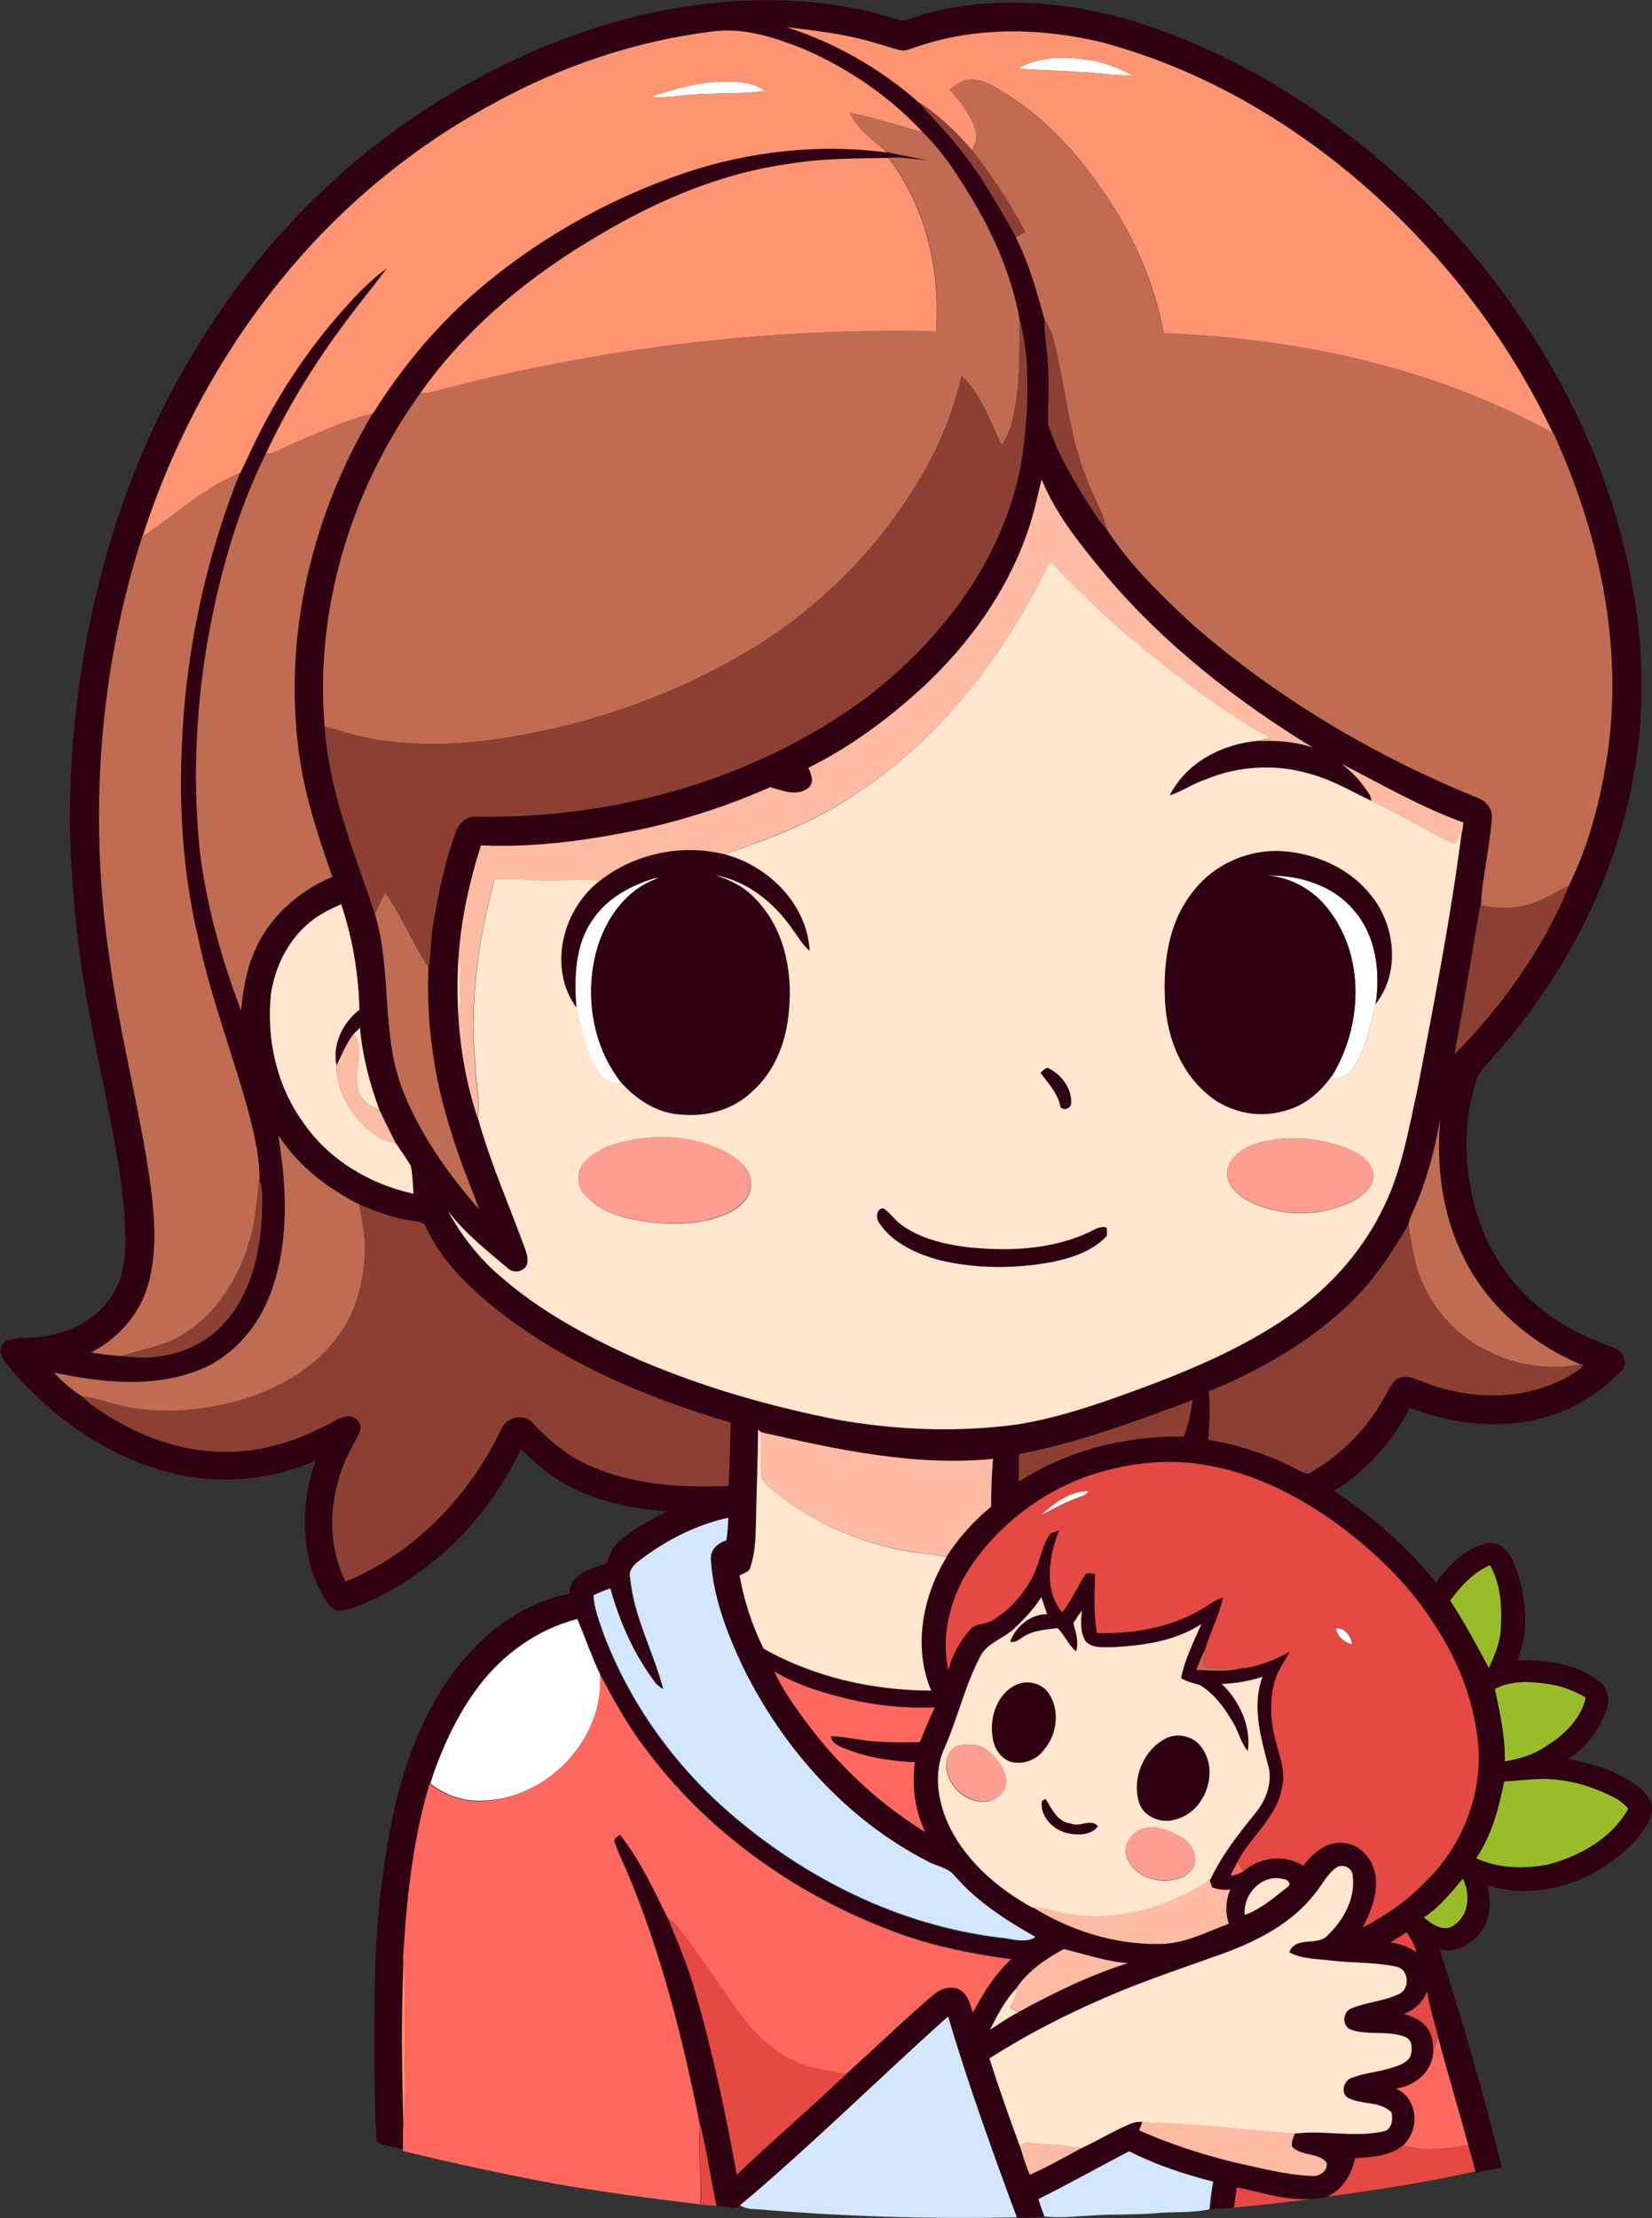 <?xml version="1.0" encoding="iso-8859-1"?>
<!-- Generator: Adobe Illustrator 19.2.0, SVG Export Plug-In . SVG Version: 6.00 Build 0)  -->
<svg version="1.1" id="Layer_1" xmlns="http://www.w3.org/2000/svg" xmlns:xlink="http://www.w3.org/1999/xlink" x="0px" y="0px"
	 viewBox="0 0 598.4 803.1" enable-background="new 0 0 598.4 803.1" xml:space="preserve">
<rect x="0" y="0" width="598.4" height="803.1" fill="#333333" stroke="none"/>
<path fill="#FEFEFE" d="M368.9,24.8c6.9-4.2,15.6-4.4,23.4-3.4c6.3,0.7,12.5,2.8,18,5.9c-7.1,0.2-14.1-1.2-21.2-1.3
	C382.4,25.3,375.6,25.6,368.9,24.8z"/>
<path fill="#FEFEFE" d="M235.5,35.1c11.3-3.9,23.4-7,35.5-4.9c2.3,0.5,4.4,1.5,6.3,2.7c-10.3,1.5-20.8,0.5-31.1,1.8
	C242.6,35.2,239.1,35.3,235.5,35.1z"/>
<path fill="#FEFEFE" d="M458.7,317c11.8-0.3,24.4,3.4,32,12.9c7.8,9.2,9.3,22.1,7.6,33.6c-2.1,8.4-3.6,17.4-9.1,24.4
	c-1.6,2.2-4.6,2.6-7.1,3.1l0.5-1.7c10.7-17.7,11.9-42.4-0.9-59.4C476.4,322.6,468,317.6,458.7,317z"/>
<path fill="#FEFEFE" d="M237.1,318c0.4,0,1.1,0,1.5,0c-12.8,4.1-20.8,16.9-23.3,29.6c-3.2,15.5,0.1,32.6,10.2,45
	c-2.6-0.4-5.6-0.5-7.4-2.9c-5.8-6.9-7.4-16.1-9.3-24.7c-0.8-11-0.6-23.1,6.2-32.4C220.1,325.1,228.5,320.6,237.1,318z"/>
<path fill="#FEFEFE" d="M377,548.6c4.7-4.4,10.6-8.8,17.3-8.8c-0.9,2-3.4,2.1-5.1,3C384.8,544.3,381,546.8,377,548.6z"/>
<path fill="#FEFEFE" d="M173.2,610.7c8.9-11.8,21.5-20.8,35.9-24.5c2.8,6.7,5.2,13.6,8.3,20.2c1.4,23.1-18.6,44.3-41.5,45.5
	c-7.2,0.6-14.3-1.7-20-6.1c0.2-0.8,0.7-2.5,0.9-3.4C160.7,631.2,165.9,620.3,173.2,610.7z"/>
<path fill="#FEFEFE" d="M483.9,589.5c3.4-0.2,5.5,2.9,5.9,5.9C486.9,594.7,484.3,592.6,483.9,589.5z"/>
<g>
	<g>
		<path fill="#2F0112" d="M234.8,4.9c29.8-6.5,61.4-7.1,90.6,2.2c2.6,0.9,5.1-0.8,7.6-1.4c24.3-7.4,50.6-5.6,74.9,1.2
			c34.1,10,65.3,28.4,92.3,51.4c31.7,27.2,57.5,61.4,74.5,99.6c16.8,38.6,24.7,82,16.9,123.8c-7.1,39.1-26.9,75.3-53.8,104.4
			c-2.3,2.5-3.4,5.8-4.2,9.1c-3.8,14.5-2.9,30.1,1.4,44.4c5.3,17.7,18,33,34.4,41.7c4.8,2.8,10.1,4.6,15.2,6.7
			c3.2,1,5.4,5.4,2.9,8.1c-10,10.6-23.7,17.7-38.2,19.1c-13.1,1.5-26.4-0.8-38.6-5.5c-3.8,7.4-8.7,14.1-14.6,19.9
			c-4,3.8-8,7.6-13,10.1c13.9,9.2,26.7,20.3,37.1,33.4c4.3-6.3,10.3-12.2,17.8-14.2c5.1-1.5,9,3.1,10.5,7.4
			c4.3,11,5.8,23.8,1.1,34.9c10-0.5,20.7,1.1,29,7c3.7,2.4,4.9,7.2,3.2,11.2c-2.7,7.1-7.5,13.7-14.1,17.6c8.8,1.2,17.6,4.1,24.9,9.3
			c3,2.1,6.1,5.3,5.8,9.3c-0.5,4.1-3.2,7.5-5.8,10.6c-13.2,14.4-34.7,22.5-53.8,16.4c1.3,5.3,1.4,11.3-1.8,16
			c-3.2,5.1-9.4,8.7-15.5,7.2c8.3,26.1,15.9,52.4,22.5,78.9c-3.1,0.7-6.2,1.2-9.3,2l-0.1-0.4c-0.9-3.2-1.8-6.3-2.6-9.5
			c-3.5-13.1-7.5-26-10.9-39.1c-1.4-5.5-3.1-11-4-16.6c-1.3,3.9-4.4,6.7-8.3,8.1c3.1,1.1,6.5,2.4,8.5,5.3c2,2.7,2,6.1,2,9.3
			c-0.7,6.8-6.9,11.6-13.3,12.5c7.9,3.5,8.6,14.9,2.6,20.5c-4.9,4-11.5,4.3-17.5,4.7c-1.2,5.8-4.4,11.3-9.9,13.9
			c-1.3,0.2-2.7,0.4-4,0.5c-9.8,1.5-19.4-2-28.9-3.9c-0.3,2.4-0.7,4.8-1,7.2c-3,0.4-5.9,0.5-8.9,0.7c0.3-3.3,0.7-6.7,1.3-10
			c-10.4-2.6-20.8-6.1-30.4-11c-11,5.7-21.7,11.9-32.9,17.3c0.7,2.1,1.5,4.1,2.1,6.3c-3.3,0.4-6.6,0.5-10,0.4
			c-8.9-24-17.6-48.2-24.9-72.7c-25.3,22.6-49.4,46.6-75.4,68.4c-2.5,1.8-5.8-0.1-8.6,0.1c-2.1-9.8-3.4-19.7-5.9-29.4
			c-6.2-31-13.9-61.9-26.2-91.1c-1.4-3.6-3.3-7-4.5-10.7c-1-1.6,0.7-2.5,1.7-3.3c7.2,9.1,12.2,19.7,17.2,30
			c3.6,8.8,7.4,17.5,10,26.7c6.4,21.8,11,44,15.1,66.3c13-12.4,26.6-24.1,39.7-36.5c10.5-9.4,20.5-19.3,31.3-28.4
			c2.6-2.3,6.4-3.7,9.7-2.2c3.1,1.6,3.9,5.3,4.9,8.4c3.6-7,7.9-13.8,13.8-19.3c-15.6-2-31.1-5.3-45.6-11.2
			c-34.1-13.3-65-35.6-86.9-65.1c-6.4-8.3-11.4-17.4-16.3-26.7c-3.1-6.6-5.5-13.5-8.3-20.2c-14.4,3.7-27,12.7-35.9,24.5
			c-7.2,9.5-12.4,20.5-16.4,31.7c-7,21.5-9.3,44.2-10.6,66.6c-0.9,20.6-0.6,41.2-0.1,61.8c0,2.6,0,5.2,0,7.8
			c-3.2-1.2-7.2-1.2-9.9-3.2c-1-18-0.9-36-0.7-54c0.3-22.8,2.4-45.8,7.6-68c4.1-17.5,10.9-34.6,21.9-49
			c10.2-13.2,24.5-24.1,41.2-27.2c-0.3-7.3,8.1-9.1,13.5-11.1c0.8-2.4,1.5-4.9,3.3-6.7c5.1-5.3,11.9-8.5,18.3-12
			c-15.5-1.1-31.4-5-43.9-14.6c-3.2-2.4-6-5.3-8.9-7.9c-11.4,23.9-30.8,44.3-55.1,55.1c-3.7,1.5-7.4,3.6-11.5,3.3
			c-2.9-1-4.3-3.8-5.7-6.3c-7.6-14.8-7.7-32.6-2-48c-16.9,7.4-36.3,9-54.1,4c-21.7-5.8-40.8-19.3-55.5-36.1
			c-1.9-2.2-4.3-4.5-4.7-7.6c0.3-1.7,1.2-3.6,3.1-4c4.3-1,8.7-0.6,13.1-1.3c9.9-1.5,19.7-6.8,24.8-15.6c3.8-6.3,4.5-13.8,4.3-21
			c-0.4-18.2-4.3-36.1-7.8-53.8c-5.1-24.5-9.9-49.1-11.3-74.1c-2.4-29.8-0.1-59.9,5.3-89.2c6.5-33.5,17.7-66.2,34.7-95.9
			c18.4-32.5,43-61.6,72.9-84.1C167.3,28.9,200,12.8,234.8,4.9z M284.8,9.8c17.6,5.6,34.1,15,48,27.2c5.4,6.2,11.2,12,16.1,18.6
			c7.3,9.4,13.2,19.8,19,30.2c4.9,9.5,7.7,19.8,10.5,30c-0.3,5,0.9,9.8,1.1,14.8c0.8,7.7,0.2,15.3,0.1,23c3.6,11,9.5,21,15.8,30.7
			c1.7,2.6,3.4,5.3,5.6,7.5c8.2,12.7,19.2,23.4,30.2,33.6c31,27.2,67,48.5,105.1,63.9c2.6,1.4,4.5,4.3,4.1,7.3
			c-0.8,9.4-2.8,18.7-3.8,28c-3.3,19-6.3,38-9.9,57c17.4-17.5,32-38.1,41.4-61c7.5-15.2,11.6-31.8,14.1-48.5
			c5.5-39.3-3.3-79.5-19.7-115.3l-0.3-0.1C545.5,120.8,520.4,89,490,63.6c-26.6-22.3-57.7-39.6-91.4-48.5c-22-5.1-45.7-5.5-67.2,2
			c-1.7,0.5-3.5,1.5-5.3,1c-4.7-1.1-9.3-2.9-14.1-4C303.1,11.9,293.9,11,284.8,9.8z M258.1,11.4c-27.8,3.3-54.8,12.5-79.3,26
			c-29.8,16-56.3,38-77.5,64.4c-22.2,27.4-39,59-49.8,92.6c-15.6,48.9-19.4,101.5-11.9,152.2c3.3,24.9,9.6,49.4,13.7,74.2
			c2.2,14.6,4.4,29.8,0.4,44.3c-3,10.8-10.9,19.6-20.7,24.7c3.8,0.4,7.6,1.3,11.4,1.2c12.5,2.1,26.5-1.2,35.5-10.5
			c10.9-10.9,14.6-26.9,15-41.8c-0.2-3.8,0.6-7.9-1-11.4c0.1-7.3-1.4-14.5-3.2-21.6c-5.7-21.9-14-43-18.8-65.1
			c-6.8-28.1-7.7-57.3-5.1-86c2.6-28.6,9.4-56.7,20-83.3c2.4-4.9,4.7-9.8,7.1-14.7c9.4-18.6,21.7-35.8,36.1-50.8
			c3.1-3.1,6.3-6.1,9.9-8.6c-2.8,3.7-5.6,7.3-8.4,10.9c-13.8,17.4-26,36.1-35.4,56.3c-9.6,19.7-15.9,40.9-20,62.3
			c-5.1,26.5-6.5,53.6-3.9,80.4c2.3,20.1,7.9,39.7,15,58.6c0.8-6.9,1.7-14,4.5-20.4c5.1-12.8,16-22.7,28.6-27.9
			c-4.1-11.9-8.2-23.9-10.7-36.3c-8.6-45,1.8-92.5,25.3-131.5c9.7-15.5,21.4-29.8,35-42c22.6-20.1,49.4-35.4,78-45.1
			c23.5-8,48.7-10.6,73.3-7.4c4.9,1.2,9.8,1.9,14.7,3.1c-4.7-0.5-9.4-1.3-14.1-1c-11.9,0.2-23.9,0-35.7,2.1
			c-24.2,3.3-47.2,13-68.1,25.3c-25.4,14.7-48.6,33.8-65.7,57.8c-25,34.6-38.3,77.9-34.7,120.7c1.6,23.6,10.7,45.6,18.2,67.8
			c6.4,21.1,2,44,10.4,64.6c6.3,15.7,16.3,29.8,27.4,42.4c-3.5-9.4-7.4-18.7-10.3-28.4c-6.1-19.1-9-39.3-8.1-59.4
			c1-5.1,0.7-10.3,1.6-15.4c1.9-11.2,4.3-22.4,8.1-33.1c1.1-3.5,4.1-6.3,7.9-5.9c49.5,0.7,99.8-13.1,140-42.4
			c25-19,46-44.8,54.6-75.3c2.9-9.6,3.7-19.6,4.5-29.4c0.4-11.1,0.3-22.3-2.7-33.1c-3.1-16.3-9.8-31.6-18.5-45.6
			c-4.8-7.8-9.9-15.7-16.6-22c-12.2-13.2-27.4-23.5-44-30.5C280,13.5,269.1,10,258.1,11.4z M371.7,194
			c-7.5,20.9-20.8,39.2-36.9,54.4c-12.6,11.6-26.5,22-41.9,29.6c1.1,2.3,2.4,5.6-0.2,7.4c-4,3.1-9.4,0.8-13.6-0.4
			c-14.2,6.3-29,11.2-44.1,14.7c-19.9,4.3-40.3,7.3-60.7,6.4c-4.1,12.6-7,25.7-8,39c-0.5,8-0.6,16-0.1,24
			c0.8,12.1,3.1,24.2,6.9,35.7c4.5,16.3,11.4,31.8,17.2,47.7c0.8,2.4,1.7,5.9-1.1,7.3c-1.8,1.3-4.1,0.7-5.6-0.8
			c-7.5-6.4-15.4-12.6-21.4-20.5c4.8,8.6,10.8,16.4,18.1,22.9c15.2,13.5,33.3,23.2,51.8,31.3c23,9.8,47.2,16.7,71.7,21.5
			c21.2,3.8,43,4.5,64.3,1.7c17.1-2.7,33.3-8.7,49.4-14.7c18.1-6.9,36-14.8,51.8-26.3c13.7-9.9,25.1-23.2,32.3-38.6
			c6.5-13.4,8.8-28.3,12-42.6c5.9-30.7,11.9-61.4,15.9-92.5c0.4-1.1,0.3-2.3,0.5-3.4c-15.4-5.5-29.6-13.8-44.1-21.2
			c3.2,2.4,6.1,5.2,8.3,8.5c1,1.5,2.5,3,2.4,4.9c-7.1-3.4-14-7.5-21.7-9.6c-12.5-3.8-26.2-3.2-38.2,1.9c-4.5,1.6-8.5,4.3-13,5.8
			c5.9-12,19.1-18.7,32.1-19.8c6.6-0.2,13.3,0.2,19.6,2.3c-27.6-17-53.5-37.2-74.6-62c-9-10.8-18.1-21.9-23.5-35
			C375.6,180.5,374.2,187.4,371.7,194z M113.4,333c-8.4,6.3-13.6,16.2-15.3,26.5c-1.8,16.2,1.9,33.3,11.5,46.6
			c9.2,13.6,24.2,22.6,40.1,26c-0.3-3.4-0.2-6.8-1-10.1c-1.7-2.9-3.6-5.5-5.5-8.3c-1.9-3.8-3.9-7.7-5.7-11.6l-0.1-0.1
			c-3.5-9.7-6.2-19.6-7.1-29.9c-0.8,0.7-1.5,1.5-2.3,2.3c-2.8,3.4-4.3,7.5-6.2,11.4c-1.6-7.8,2.2-15.5,8.3-20.3
			c-0.2-13-2.5-25.9-6.6-38.2C120.1,329,116.6,330.7,113.4,333z M512.2,437.8c-0.7,1.8-1.6,3.5-2,5.4c-6.4,11.1-13.5,21.8-23.1,30.4
			c-14.3,13.1-31.4,22.9-49.3,30.1c0.7,5.8,0.3,11.7-0.2,17.5c11.4,1.9,22.5,5.6,32.7,11c1.2,0.5,2.2,1.4,3.6,1.3
			c11.7-6.6,21.6-16.4,27.8-28.3c1.3-2.2,2.3-4.9,4.7-6.3c3.3-1.5,6.6,0.5,9.6,1.6c18.4,7,40.7,6.6,56.8-5.4c0.2-0.3,0.5-1,0.6-1.3
			l-1,0.2c-17.9-7.7-33.7-21.1-42.3-38.7c-7.9-15.3-10.1-33-8.5-50C519.7,416.5,516.8,427.5,512.2,437.8z M100.8,411
			c3.2,19.5,4.2,40.2-3.5,58.8c-4.8,11.9-14.1,22.3-26.4,26.6c-16.5,6.2-34.6,4-51.4,0.5c3,3.3,6.5,6.1,10.1,8.6
			c0.9,0.9,1.8,1.8,2.8,2.6c14,10.3,30.9,17.5,48.6,17.5c14.1,0.3,27.8-4.4,40-11.1c2.5-1.4,6-2.8,8.3-0.4c2.9,2.5,0,6-1.2,8.6
			c-8.6,15-10.8,34.1-3,49.9c24.9-10.2,44.7-30.8,56.2-54.8c1.5-4.7,8.5-6.4,11.7-2.5c5.4,5.8,11.5,11,18.7,14.5
			c16.1,7.8,34.5,8.9,52.1,8.2c0.5-7.6,0.5-15.3,0.8-22.9c-31.4-9.4-62.4-22.4-87.8-43.4c-9.1-7.7-17.6-16.5-22.6-27.4
			c-0.7-2.2-3.3-1.9-5.2-2.4c-6.6-0.8-12.8-3.3-18.9-5.8C118.6,430.3,107.9,422,100.8,411z M369.1,526.5c0,3.3,0,6.7-0.1,10
			c17.6-11.5,38.8-16.7,59.7-16.4c1.9-4.2,2.6-8.7,3.3-13.2C411.5,514.6,390.7,522.3,369.1,526.5z M274.6,517.6
			c0,11.7-0.6,23.4-0.8,35c-0.1,5-0.4,10.2-2,15c-0.5,1.8-2.5,2.1-3.9,2.9c1.6,9.2,4.6,18.1,8.7,26.5c18.4,10.5,39.6,15.2,60.7,15.2
			c-6.6-15.6-3.2-34,5.5-48.2c4.4-7,9.9-13.1,16.3-18.3c0-5.8,0.1-11.6,0.7-17.3c-28.4,2.7-56.6-3.4-84.2-9.7L274.6,517.6z
			 M392.4,535c-16,6.1-30.2,17-40,31c-7.8,11-11.7,25.2-8.8,38.5c1.4-5.4,4.2-10.5,7.9-14.7c2.1-2.5,5.8-1.7,8.4-3.5
			c6.3-3.8,11.4-9.7,14.6-16.4c2.4-4.8,2.9-10.5,6.1-14.9c0.8-0.3,2.3-0.8,3.1-1.1c-3.5,9.4-5.7,21.2,1.1,29.7
			c3.3-4,5.3-8.9,8.2-13.3c0.8-1.6,2.5-0.7,3.8-0.6c-0.3,7.1-0.5,14.3,0.6,21.4c13,0.4,26.4-1.9,37.7-8.5c2.7-1.5,5-3.6,8-4.4
			c-1.3,6.5-4.6,12.5-6.5,18.9c-1.2,2.4-2.2,4.9-3.2,7.4c5.4,0.2,10.8,0.7,16.1-0.5c6.4-0.6,12.3-3,17.9-6.1c-1.8,3.1-4,6.1-5.2,9.6
			c-2.3,7.1-2,14.8-0.2,22c1.4,5.7,3.9,11.5,2.5,17.5c-1.8,10.8-11.2,17.7-16.1,26.9c-0.9,1.7-1.7,3.3-2.5,5
			c1.6-0.2,3.2-0.8,4.6-1.5c6-5.1,14.8-6.3,21.6-2c3.4-4.4,8.1-8.7,14.1-8.3c6.9,0.2,12.1,6.8,12.3,13.4c0.4,6.1-1.9,12-4.8,17.3
			c8.2-4.4,16-9.5,22.4-16.3c13.4-12.8,20.9-31.5,19.4-50c-1.4-16-7.6-31.5-16.7-44.7c-8.8-13.6-20.8-24.9-33.6-34.6
			c-14-10.2-29.9-18.5-47.1-21.6C422.8,527.7,406.9,529.8,392.4,535z M231.5,565.1c-2.1,1.5-4,3.8-3.4,6.5
			c1.3,14.1,8.5,26.7,12,40.3c-1.3-0.8-2.5-1.8-3.4-3c-7.4-10-12.6-21.5-15.8-33.5c-2.1,0.6-4.1,1.5-6.1,2.5c0.3,5,2.2,9.6,3.8,14.3
			c9.4,24.6,25.1,46.6,44.9,63.9c27.6,24.1,61.9,41.3,98.5,45.7c4.3,0.3,9,2.3,12.9-0.2c-10.8-6.1-21.4-12.9-29.5-22.4
			c-2.4-3-6.6-3.3-9.8-5.1c-29.3-15.1-52.3-40.9-66.7-70.3c-5.7-12.3-10.8-25.3-11.6-38.9c-0.3-3.5,2.5-6,5.6-6.9
			c0.5-2.7,0.6-5.5,0.7-8.2C252,552.1,241,557.8,231.5,565.1z M525.3,579.5c5.1,7.9,9.6,16.1,13.9,24.4c2.1-4.5,4.1-9.1,4.3-14.1
			c0.5-7.8,0.1-16.1-3.9-23.1C533.7,569.3,529.2,574.3,525.3,579.5z M367.2,589.8c-4,3.6-10.2,5.1-12.6,10.4
			c-5.4,10.3-7.9,21.8-12.6,32.4c-4.4,9.5-2.4,20.7,2.3,29.7c6.4,12.2,17.4,21.5,29.3,28.1h0.2c13.8,8.6,29.9,13.8,46.2,13.5
			c9,0.1,17-4.3,25.2-7.3c-1.5-4.1-1.2-8.5,0.5-12.4c-2.2,0.3-4.4,0-6.5-0.7c-0.4-1-0.8-2-1.1-3l0.3-0.2c4.1-8.8,10.2-16.5,16.3-24
			c4-4.8,6.4-11.5,4.4-17.8c-2.7-10.2-5.7-21.2-1.9-31.5c-4.7,1.6-9.7,2.5-14.7,2.6c6.3,6.2,10.7,15.3,9.4,24.3
			c-2.5-3-3.2-6.9-5.2-10.1c-3.1-5.3-6.8-10.7-12.2-13.8c-2.3-0.7-4.7-1.2-6.8-2.5c1.4-6.9,4.6-13.2,7.4-19.6
			c-9.4,6.2-21.1,7.9-32.1,8.4c-3.3,0-7.4,0.6-9.9-2.2c-2-3.3-1.6-7.4-1.3-11.1c-1,1.5-2,3.1-3.1,4.6c0.9,3.3,2.1,6.8,1,10.2
			c-2.9-2.3-4.1-5.9-6.7-8.4c-3.9,0.5-8,0.7-11.5,2.6c-1.9,0.9-3.4,2.9-5.7,2.3c2.1-5.6,7.3-9.9,13.4-10c-0.8-2-1.5-4.1-2.1-6.1
			C374.5,582.7,370.9,586.4,367.2,589.8z M280.5,605.2c2.6,5.7,6.2,10.9,9.8,16c12,16.8,27.2,31.3,44.8,42.2
			c-3.7-7.9-4.9-16.7-3.7-25.3c-9-0.3-18-1.8-26.3-5.3c-1.9-0.8-3.8-1.9-4.2-4.1c5.1,0.1,10.1,1.4,15.2,1.8
			c5.7,0.4,11.4,0.5,17.1,0.3c1.7-4.2,3.4-8.4,5.4-12.5c-10.6,0.3-21.2-0.7-31.5-3.1C297.9,612.9,288.7,610.1,280.5,605.2z
			 M541.5,611.5c1.8,8.7,3.8,17.3,3.6,26.2c4.7-0.8,9.5-2,13.5-4.6c7-4.1,14-10.2,15.8-18.5c-4-2.2-8.1-4-12.6-4.7
			C555,608.8,547.7,608.2,541.5,611.5z M544.9,645c-2,9.7-4.5,19.5-10.2,27.8c8.1,3.7,17.7,3.9,26.3,2.2
			c11.4-3.1,22.9-9.5,28.8-20.2c-1.5-1.6-3.1-3-5.1-4c-6.5-3.3-13.5-5.7-20.8-6.4C557.6,643.6,551.2,644.7,544.9,645z M483.9,676.3
			c-3.3,2.4-5,6.2-7.6,9.2c-8.4,10.8-20.9,17.2-33.5,21.8c-14.2,5.1-28.5,9.7-42.3,15.8c-14.6,6.3-28.7,13.6-42.1,22.1
			c3.4,10.7,7.2,21.4,11.1,32l0.1-0.1c1,3.5,2.2,6.8,3.5,10.2c6.4-2.8,12.5-6.3,18.6-9.6c5.7-2.7,11.2-5.9,17-8.5
			c1.6-0.8,3.4-1.2,5.2-1c-0.4,1-0.8,2-1.1,3.1c11,4.9,22.5,8.6,34.1,11.5c9.3,2.1,18.6,4.6,28.2,5c2.8,0.5,6.2-1.8,5.6-4.8
			c-3-3.9-9.3-2.2-12.5-5.8c-0.4-1.7,0.5-3.2,1-4.8c10.9-1.4,22,1.6,32.8-1c2.4-1.3,2.7-4.4,2.1-6.7c-4.2-4.1-10.9-2.6-15.8-5.3
			c-2.8-1.7-1.4-6.3,1.5-7.2c4.6-1.8,9.6-2.1,14.3-3.6c2.5-0.8,5.5-1.7,6.9-4.2c0.7-2.4,0.8-5.9-1.9-7c-6.1-2.5-13.1-0.6-19.3-2.5
			c-3.6-1.1-3.6-6.4-0.3-7.8c5.6-2.4,11.9-2.6,17.5-5.3c3.9-1.9,3.3-8.9-1-9.8c-7.7-1.6-15.6-1.2-23.4-2.2c-5.2-0.7-10.8-0.5-15.5-3
			c2.1-6.1,10.2-2,14-6.3c5.8-5.6,10.2-13.7,8.9-22C489.4,675.9,486,674.6,483.9,676.3z M450.9,693.3c5.9-2.1,10.7-6.5,15.6-10.3
			c1.5-1-0.3-2.7-1.5-2.7C457.4,678.2,450.1,685.8,450.9,693.3z M529.9,680.2c-4.3,5.1-8.6,10.4-14.2,14.1c2.9,2.6,7.8,5.7,11.3,2.5
			C532.3,693.1,532.5,685.6,529.9,680.2z M503.6,703.4c3.5,0,6.5,1.6,9.4,3.4c-0.7-2.6-2.1-4.9-3.6-7.1
			C507.5,700.9,505.5,702.2,503.6,703.4z M385.3,705.7c-6.5,3.5-12.9,7.8-17,14c-4.3,4.3-7,9.8-9.7,15.1c3.5-2.1,6.7-4.5,10.3-6.4
			c12.7-6.9,25.8-13.4,39.6-17.7C400.5,710.2,393,707.6,385.3,705.7z"/>
	</g>
	<path fill="#2F0112" d="M216.9,319.1c12.6-10.1,29.9-13.8,45.5-9.9c15.9,4.2,29.8,18.1,30.8,35c-2.7-2.3-4.4-5.4-6.5-8.2
		c-6.5-9.4-16.1-17.1-27.6-19.2c5.3,1.7,10.5,4.2,14.3,8.4c10.5,10.5,13.8,26.1,12.3,40.4c-0.8,10.9-4.9,22-13.2,29.4
		c-6.7,6.5-16.3,9.3-25.4,8.5c-8.4-0.2-16-4.9-21.6-11c-10.1-12.4-13.4-29.4-10.2-45c2.5-12.6,10.5-25.4,23.3-29.6
		c-0.4,0-1.1,0-1.5,0c-8.6,2.7-16.9,7.1-22.2,14.6c-6.8,9.3-7,21.4-6.2,32.4C198.3,350.7,203.5,329.6,216.9,319.1z"/>
	<path fill="#2F0112" d="M431.3,323.9c7.5-10.6,20.7-16.7,33.7-15.7c11.8,0.9,23.5,6.1,31.1,15.3c9.3,10.9,11.4,28.4,2.2,40
		c1.8-11.6,0.2-24.5-7.6-33.6c-7.7-9.4-20.2-13.2-32-12.9c9.2,0.5,17.6,5.6,23,13c12.8,17,11.7,41.6,0.9,59.4
		c-4.3,6.1-10.4,11.3-17.7,13c-9.6,2.8-20.6,0.2-28-6.5c-9.5-8.2-14.3-20.9-14.9-33.3C421.3,349.2,423,334.9,431.3,323.9z"/>
	<path fill="#2F0112" d="M376.9,388.4c1-0.8,2-2.4,3.4-1.4c4.4,2.4,8.1,7.3,7.7,12.6c-0.2,2.2-4,2.9-4.1,0.2
		C382.8,395.3,379.5,392,376.9,388.4z"/>
	<path fill="#2F0112" d="M318.6,443c-1.4-1.7-1.4-5.4,1.4-5.5c2.4,1.5,3.9,4.1,6.3,5.8c6.8,5.1,15.4,7.1,23.7,8.2
		c14.7,1.6,30.2,1,43.9-5.1c2.2-0.9,4.5-2.8,7-1.9c0,0.7,0.1,2.2,0.1,2.9c-5.2,5.6-12.9,8-20.2,9.6c-13.1,2.4-26.8,2.4-39.9-0.6
		C332.5,454.2,323.7,450.4,318.6,443z"/>
	<path fill="#2F0112" d="M368.3,609.9c4.1-1.8,9.7-0.4,11.9,3.7c3.8,6.2,2.6,14.6-2.1,20c-2.6,3.6-7.3,5.3-11.6,4.4
		c-4.1-1.1-6.6-5.3-7-9.3C358.4,621.5,361.3,613,368.3,609.9z"/>
	<path fill="#2F0112" d="M422.5,629.3c4.4-2,9.9-0.7,12.7,3.3c6.7,8.8,1.4,23.3-9.2,26.1c-5.1,1.8-11.7-0.6-13.4-6
		C409.9,643.9,414.2,633.4,422.5,629.3z"/>
	<path fill="#2F0112" d="M377.4,652c0.3-0.2,1-0.5,1.3-0.6c2.2,3.6,4.3,8.3,9.1,8.9c3.2,1.4,7.4-2,9.8,1c-2.3,3.4-7.1,3.3-10.7,2.6
		C381.7,662.8,376.5,657.7,377.4,652z"/>
</g>
<g>
	<g>
		<path fill="#FE9472" d="M284.8,9.8c9.1,1.2,18.3,2.1,27.2,4.4c4.8,1.1,9.3,2.8,14.1,4c1.8,0.5,3.6-0.6,5.3-1
			c21.5-7.6,45.2-7.2,67.2-2c33.7,8.9,64.7,26.2,91.4,48.5c30.4,25.4,55.5,57.3,72.5,93.1c-43.1-23.7-92.2-34.3-141-36.1
			c-3.3-18.5-11.2-36.1-21.9-51.5C390,55.2,378.4,42.5,364,33.7c-4-2.4-8.1-5.2-12.9-4.8c-2.8,0-4.9,2.1-7,3.5
			c3.9,4.7,8.1,9.7,9.5,15.8c0.6,2.2-0.8,4.2-1.6,6.1c-5.7-6.5-11.9-12.6-19.2-17.2C318.9,24.8,302.4,15.4,284.8,9.8z M368.9,24.8
			c6.7,0.8,13.4,0.5,20.1,1.2c7.1,0.1,14.1,1.5,21.2,1.3c-5.5-3.2-11.6-5.2-18-5.9C384.5,20.4,375.9,20.6,368.9,24.8z"/>
	</g>
	<g>
		<path fill="#FE9472" d="M258.1,11.4c11.1-1.5,22,2,32.2,6c16.5,7,31.7,17.3,44,30.5c-8.9-2.3-17.5-5.4-26.5-7
			c2.9,6,8.6,10.1,13.6,14.3c-24.6-3.2-49.8-0.5-73.3,7.4c-28.6,9.7-55.4,25-78,45.1c-13.6,12.2-25.3,26.5-35,42
			c-9.3,2.2-18,6.4-26.9,10c-4,1.6-7.6,4.3-11.9,4.7c9.3-20.2,21.6-38.9,35.4-56.3c2.8-3.6,5.7-7.2,8.4-10.9
			c-3.6,2.5-6.8,5.5-9.9,8.6c-14.5,15-26.7,32.2-36.1,50.8c-2.5,4.9-4.7,9.8-7.1,14.7c-13.2,5.3-23.6,15.4-35.4,23.1
			c10.8-33.5,27.6-65.2,49.8-92.6c21.2-26.3,47.7-48.4,77.5-64.4C203.3,24,230.3,14.8,258.1,11.4z M235.5,35.1
			c3.5,0.2,7.1,0.1,10.6-0.4c10.3-1.3,20.8-0.3,31.1-1.8c-1.9-1.3-4-2.3-6.3-2.7C259,28.2,246.9,31.3,235.5,35.1z"/>
	</g>
	<path fill="#FE9472" d="M286.1,59.3c11.8-2,23.8-1.9,35.7-2.1c13.6,17.7,18.8,40.8,17.3,62.8c-61.8-1.4-123.8,6.3-183.5,22.2
		c-1.1,0.1-2.2,0.2-3.4,0.2c17-24.1,40.3-43.1,65.7-57.8C238.9,72.2,261.9,62.5,286.1,59.3z"/>
	<path fill="#FE9472" d="M146.2,709.1c0.9,8.8,0.3,17.7,0.5,26.5c-0.2,11.8,0.5,23.6-0.5,35.3C145.5,750.3,145.3,729.7,146.2,709.1z
		"/>
</g>
<g>
	<path fill="#C06C53" d="M344,32.4c2.1-1.5,4.2-3.6,7-3.5c4.8-0.4,9,2.5,12.9,4.8c14.4,8.8,26,21.5,35.6,35.4
		c10.7,15.4,18.5,33,21.9,51.5c48.8,1.8,98,12.5,141,36.1l0.3,0.1c16.4,35.8,25.2,76,19.7,115.3c-2.4,16.7-6.6,33.3-14.1,48.5
		c-5.6,2.9-11.1,6.4-17.5,7.6c-4.7,0.9-9.5,0.4-14.3-0.3c0-0.8,0.1-2.5,0.1-3.3c1-9.4,3-18.6,3.8-28c0.4-3-1.5-6-4.1-7.3
		c-38.2-15.4-74.2-36.7-105.1-63.9c-11-10.3-22-21-30.2-33.6c-0.7-2.5-1.4-5.1-2.6-7.4c-4.7-9.7-8.5-19.9-10.5-30.6
		c-2.1-9.9-3.7-19.9-6-29.8c-0.6-2.9-1.9-5.6-3.5-8.1c-2.8-10.2-5.6-20.5-10.5-30c1.1-0.6,2.2-1.3,3.3-1.9
		c-5.3-10.6-12-20.3-19.3-29.6c0.8-1.9,2.1-3.9,1.6-6.1C352.1,42.1,347.9,37.1,344,32.4z"/>
	<path fill="#C06C53" d="M307.7,40.9c9,1.6,17.6,4.7,26.5,7c6.7,6.4,11.8,14.2,16.6,22c8.7,14,15.5,29.3,18.5,45.6
		c0,12.6,0.3,25.4-2.8,37.7c-0.7,2.9-2.1,5.6-3.6,8.1c-4.3-8.7-7.3-18.4-14.6-25.2c-3.2,13.7-8.5,26.8-16,38.7
		c-15.4,25.5-37.3,47-63,61.9c-19.1,11.2-39.7,19.5-61.1,25.2c-21.9,5.5-44.7,9.3-67.3,6.5c-8-0.7-15.6-3.2-23.3-5.4
		c-3.6-42.7,9.7-86.1,34.7-120.7c1.1,0,2.3-0.1,3.4-0.2c59.7-16,121.7-23.6,183.5-22.2c1.5-22-3.7-45.1-17.3-62.8
		c4.7-0.3,9.4,0.5,14.1,1c-4.9-1.2-9.8-1.9-14.7-3.1C316.3,51,310.6,46.9,307.7,40.9z"/>
	<path fill="#C06C53" d="M108.1,159.7c8.8-3.6,17.5-7.8,26.9-10c-23.4,39-33.9,86.5-25.3,131.5c2.5,12.4,6.5,24.4,10.7,36.3
		c-12.6,5.2-23.5,15.1-28.6,27.9c-2.8,6.5-3.7,13.5-4.5,20.4c-7.1-18.9-12.7-38.5-15-58.6c-2.6-26.8-1.2-54,3.9-80.4
		c4.1-21.5,10.3-42.6,20-62.3C100.5,163.9,104.1,161.3,108.1,159.7z"/>
	<path fill="#C06C53" d="M51.5,194.3c11.8-7.8,22.2-17.9,35.4-23.1c-10.6,26.6-17.4,54.8-20,83.3c-2.6,28.7-1.7,57.9,5.1,86
		c4.7,22.1,13.1,43.2,18.8,65.1c1.7,7,3.3,14.3,3.2,21.6c-1.1,7.2-1.3,14.7-3.5,21.7c-3.9,13.8-12.1,27-24.6,34.5
		c-6.5,4.1-14.3,5-21.5,7.5c-3.8,0-7.6-0.8-11.4-1.2c9.8-5.1,17.7-13.9,20.7-24.7c4.1-14.5,1.8-29.7-0.4-44.3
		c-4.1-24.8-10.4-49.3-13.7-74.2C32.1,295.8,35.8,243.2,51.5,194.3z"/>
	<path fill="#C06C53" d="M139.4,323.2c6.3,8.3,9.9,18.3,15.8,26.9c-0.9,20.1,2,40.3,8.1,59.4c2.9,9.6,6.7,19,10.3,28.4
		c-11.1-12.7-21.1-26.7-27.4-42.4c-8.4-20.6-4-43.6-10.4-64.6C137,328.3,138.2,325.7,139.4,323.2z"/>
	<path fill="#C06C53" d="M512.2,437.8c4.6-10.3,7.5-21.4,9.5-32.5c-1.5,17,0.7,34.7,8.5,50c8.6,17.6,24.4,31.1,42.3,38.7
		c-11.5,2.2-23.6,0.4-33.9-5c-13-6.3-22.8-18.7-26.1-32.8c-1-4.3-1.8-8.6-2.3-13C510.6,441.4,511.4,439.6,512.2,437.8z"/>
	<path fill="#C06C53" d="M100.8,411c7.1,11,17.8,19.3,29.4,25.1c0.9,5.8,2.2,11.5,2,17.4c-0.5,10-2.8,20.3-8.6,28.7
		c-9.2,13.7-24.6,21.9-40.3,25.8c-15,3.6-31.2,4.2-45.9-0.8c-2.5-0.8-5.1-1.1-7.7-1.6c-3.7-2.5-7.1-5.3-10.1-8.6
		c16.8,3.5,34.9,5.6,51.4-0.5c12.2-4.4,21.6-14.7,26.4-26.6C104.9,451.2,104,430.5,100.8,411z"/>
	<path fill="#C06C53" d="M436.5,597.3c-0.2,2.1-0.3,4.2-0.4,6.3c4.4,0.5,8.9,0.6,13.3,0.5c-5.3,1.2-10.7,0.7-16.1,0.5
		C434.3,602.1,435.3,599.7,436.5,597.3z"/>
</g>
<g>
	<path fill="#8C4033" d="M332.8,37c7.3,4.6,13.5,10.7,19.2,17.2c7.2,9.3,13.9,19.1,19.3,29.6c-1.1,0.6-2.2,1.3-3.3,1.9
		c-5.9-10.3-11.7-20.8-19-30.2C344,49,338.2,43.2,332.8,37z"/>
	<path fill="#8C4033" d="M369.3,115.5c3,10.8,3.1,22,2.7,33.1c-0.8,9.9-1.6,19.9-4.5,29.4c-8.6,30.6-29.6,56.4-54.6,75.3
		c-40.2,29.3-90.5,43.1-140,42.4c-3.8-0.5-6.9,2.4-7.9,5.9c-3.9,10.7-6.3,21.9-8.1,33.1c-1,5.1-0.7,10.3-1.6,15.4
		c-5.9-8.6-9.5-18.6-15.8-26.9c-1.3,2.5-2.5,5.1-3.7,7.6c-7.4-22.1-16.6-44.2-18.2-67.8c7.7,2.2,15.3,4.7,23.3,5.4
		c22.6,2.8,45.4-1,67.3-6.5c21.3-5.6,42-14,61.1-25.2c25.7-15,47.7-36.4,63-61.9c7.5-11.9,12.8-25,16-38.7
		c7.3,6.8,10.3,16.5,14.6,25.2c1.5-2.5,2.9-5.2,3.6-8.1C369.6,140.9,369.3,128.1,369.3,115.5z"/>
	<path fill="#8C4033" d="M378.4,115.7c1.6,2.5,2.9,5.2,3.5,8.1c2.4,9.9,3.9,19.9,6,29.8c2,10.6,5.8,20.9,10.5,30.6
		c1.1,2.4,1.9,4.9,2.6,7.4c-2.3-2.2-3.9-4.8-5.6-7.5c-6.3-9.6-12.3-19.7-15.8-30.7c0-7.7,0.6-15.3-0.1-23
		C379.3,125.6,378.1,120.7,378.4,115.7z"/>
	<path fill="#8C4033" d="M550.9,328.2c6.3-1.2,11.8-4.7,17.5-7.6c-9.4,22.9-24.1,43.4-41.4,61c3.5-19,6.5-38,9.9-57
		c0,0.8-0.1,2.4-0.1,3.3C541.3,328.6,546.2,329.1,550.9,328.2z"/>
	<path fill="#8C4033" d="M93.9,427.2c1.7,3.5,0.9,7.6,1,11.4c-0.5,15-4.1,30.9-15,41.8c-9.1,9.2-23,12.5-35.5,10.5
		c7.2-2.5,14.9-3.5,21.5-7.5c12.5-7.5,20.7-20.7,24.6-34.5C92.6,441.9,92.8,434.5,93.9,427.2z"/>
	<path fill="#8C4033" d="M130.2,436.1c6.1,2.5,12.3,5,18.9,5.8c1.8,0.5,4.4,0.2,5.2,2.4c5,11,13.5,19.8,22.6,27.4
		c25.4,21.1,56.4,34.1,87.8,43.4c-0.3,7.6-0.3,15.3-0.8,22.9c-17.6,0.7-36-0.4-52.1-8.2c-7.1-3.5-13.3-8.7-18.7-14.5
		c-3.1-3.9-10.1-2.2-11.7,2.5c-11.6,24-31.3,44.7-56.2,54.8c-7.8-15.8-5.6-34.9,3-49.9c1.2-2.5,4.1-6.1,1.2-8.6
		c-2.4-2.5-5.8-1-8.3,0.4c-12.2,6.7-25.9,11.5-40,11.1c-17.6,0-34.5-7.2-48.6-17.5c-1-0.8-1.9-1.7-2.8-2.6c2.6,0.4,5.2,0.8,7.7,1.6
		c14.8,5,30.9,4.4,45.9,0.8c15.7-3.8,31.1-12,40.3-25.8c5.9-8.3,8.2-18.6,8.6-28.7C132.5,447.7,131.1,441.9,130.2,436.1z"/>
	<path fill="#8C4033" d="M487.1,473.7c9.6-8.6,16.7-19.3,23.1-30.4c0.5,4.4,1.3,8.7,2.3,13c3.3,14.1,13.1,26.5,26.1,32.8
		c10.3,5.4,22.4,7.2,33.9,5l1-0.2c-0.2,0.3-0.5,1-0.6,1.3c-16.2,12.1-38.5,12.4-56.8,5.4c-3-1.1-6.4-3.1-9.6-1.6
		c-2.3,1.3-3.3,4-4.7,6.3c-6.3,11.9-16.2,21.7-27.8,28.3c-1.3,0.1-2.4-0.8-3.6-1.3c-10.2-5.4-21.3-9.1-32.7-11
		c0.4-5.8,0.8-11.7,0.2-17.5C455.7,496.5,472.9,486.8,487.1,473.7z"/>
	<path fill="#8C4033" d="M369.1,526.5c21.6-4.2,42.3-11.8,62.9-19.6c-0.7,4.5-1.4,9-3.3,13.2c-20.9-0.3-42.1,4.9-59.7,16.4
		C369.1,533.2,369.1,529.8,369.1,526.5z"/>
</g>
<g>
	<path fill="#FDBBA4" d="M371.7,194c2.5-6.6,3.9-13.5,5.6-20.4c5.4,13.1,14.5,24.2,23.5,35c21,24.8,47,45.1,74.6,62
		c-6.3-2.1-13-2.6-19.6-2.3c1.4-0.3,2.9-0.7,4.3-1c-14.8-7.9-28.2-18.1-41.2-28.5c-10.5-8.5-20.6-17.5-30.2-26.9
		c-2.8-2.8-5.4-5.8-8.4-8.4c-15.9,32.7-38.6,63.1-69.3,83.2c-14.7,10.3-31.7,16.7-48.6,22.6c-15.6-3.9-32.9-0.2-45.5,9.9
		c-5.6-1.1-11.2-0.1-16.9-0.2c-7,0.2-14-0.9-21-0.3c-5.9,21.8-9.1,44.5-6.9,67c0.1,6.4,1.9,12.7,0.9,19.1
		c-3.8-11.5-6.1-23.6-6.9-35.7c0.8-8,0.8-16,0.1-24c1-13.2,4-26.3,8-39c20.4,0.9,40.8-2.1,60.7-6.4c15.1-3.5,29.9-8.4,44.1-14.7
		c4.3,1.2,9.6,3.5,13.6,0.4c2.6-1.8,1.3-5.1,0.2-7.4c15.4-7.6,29.3-18,41.9-29.6C350.9,233.2,364.2,214.9,371.7,194z"/>
	<path fill="#FDBBA4" d="M486,276.6c14.5,7.4,28.7,15.7,44.1,21.2c-0.2,1.1-0.2,2.3-0.5,3.4c-0.8,1.5-1.6,2.9-2.4,4.4
		c-2.5-0.8-4.8-1.8-7-3.2c-7.7-4.4-15.5-8.5-23.5-12.4c0.2-1.9-1.4-3.4-2.4-4.9C492,281.8,489.1,279,486,276.6z"/>
	<path fill="#FDBBA4" d="M121.9,385.8c1.9-3.9,3.5-8,6.2-11.4c4.3,5.6-0.1,12.6,1.3,19c0.2,4.5,4.4,7.1,8.1,8.7l0.1,0.1
		c1.8,3.9,3.8,7.7,5.7,11.6c-6.2-0.6-10.9-5.2-14.6-9.8C124.9,398.7,121.8,392.4,121.9,385.8z"/>
	<path fill="#FDBBA4" d="M275.5,518.5c27.5,6.3,55.8,12.5,84.2,9.7c-0.5,5.8-0.7,11.5-0.7,17.3c-6.4,5.2-11.9,11.4-16.3,18.3
		c-4.5-1.3-9.2-1.3-13.8-2.2c-18.8-3.2-36.8-11.4-51.1-24c-0.9-1-2.2-1.8-2.2-3.2C275,529.2,275.8,523.9,275.5,518.5z"/>
	<path fill="#FDBBA4" d="M387.9,692.9c17.5,2.5,35.6-2.7,50.1-12.5c0.4,1,0.8,2,1.1,3c2.1,0.7,4.3,1,6.5,0.7
		c-1.6,4-1.9,8.4-0.5,12.4c-8.2,3-16.2,7.4-25.2,7.3c-16.3,0.3-32.4-4.9-46.2-13.5C378.7,690.3,383.2,692.3,387.9,692.9z"/>
	<path fill="#FDBBA4" d="M385.3,705.7c7.7,1.8,15.3,4.5,23.2,5.1c-13.8,4.3-26.9,10.8-39.6,17.7c-1-0.6-2.1-1.3-3.1-1.9
		c1.1-2.2,2.2-4.4,2.5-6.9C372.4,713.5,378.8,709.3,385.3,705.7z"/>
	<path fill="#FDBBA4" d="M413.8,768.2c18.5,0.6,36.8,2.6,55.2,4.2c-0.5,1.5-1.4,3.1-1,4.8c3.3,3.6,9.5,2,12.5,5.8
		c0.6,3-2.8,5.3-5.6,4.8c-9.6-0.4-18.9-3-28.2-5c-11.7-2.9-23.1-6.6-34.1-11.5C413.1,770.3,413.4,769.2,413.8,768.2z"/>
	<path fill="#FDBBA4" d="M369.5,777.2c0.4-0.4,1.2-1,1.6-1.4c6.8,0.6,13.8,0.5,20.5,2c-6.1,3.3-12.2,6.8-18.6,9.6
		C371.6,784,370.5,780.6,369.5,777.2z"/>
</g>
<g>
	<g>
		<path fill="#FFE6CE" d="M380.3,203.4c3,2.6,5.6,5.6,8.4,8.4c9.6,9.5,19.7,18.5,30.2,26.9c13,10.4,26.5,20.6,41.2,28.5
			c-1.4,0.4-2.9,0.7-4.3,1c-13,1.1-26.1,7.8-32.1,19.8c4.5-1.5,8.5-4.3,13-5.8c12-5,25.8-5.7,38.2-1.9c7.7,2.1,14.6,6.2,21.7,9.6
			c7.9,3.9,15.8,8,23.5,12.4c2.2,1.3,4.6,2.4,7,3.2c0.8-1.5,1.6-2.9,2.4-4.4c-4,31-10,61.8-15.9,92.5c-3.2,14.4-5.6,29.2-12,42.6
			c-7.2,15.4-18.6,28.6-32.3,38.6c-15.8,11.4-33.7,19.4-51.8,26.3c-16.1,6-32.4,12-49.4,14.7c-21.4,2.8-43.1,2-64.3-1.7
			c-24.5-4.8-48.7-11.7-71.7-21.5c-18.5-8.1-36.6-17.8-51.8-31.3c-7.4-6.5-13.4-14.4-18.1-22.9c6,7.9,13.8,14.1,21.4,20.5
			c1.5,1.5,3.8,2,5.6,0.8c2.8-1.4,1.9-5,1.1-7.3c-5.8-15.9-12.7-31.4-17.2-47.7c1-6.4-0.8-12.7-0.9-19.1c-2.2-22.5,1-45.3,6.9-67
			c7-0.6,14,0.5,21,0.3c5.6,0.1,11.3-0.9,16.9,0.2c-13.4,10.5-18.6,31.6-8.1,45.9c1.9,8.5,3.5,17.8,9.3,24.7
			c1.7,2.3,4.8,2.5,7.4,2.9c5.6,6.1,13.2,10.7,21.6,11c9.2,0.8,18.8-2,25.4-8.5c8.3-7.4,12.4-18.4,13.2-29.4
			c1.4-14.3-1.9-30-12.3-40.4c-3.8-4.2-9-6.7-14.3-8.4c11.5,2.1,21,9.8,27.6,19.2c2.1,2.8,3.8,5.9,6.5,8.2
			c-0.9-16.9-14.9-30.8-30.8-35c16.9-5.8,33.8-12.2,48.6-22.6C341.7,266.5,364.4,236.2,380.3,203.4z M431.3,323.9
			c-8.3,11-10,25.3-9.3,38.6c0.6,12.4,5.3,25,14.9,33.3c7.5,6.7,18.4,9.3,28,6.5c7.4-1.7,13.5-6.9,17.7-13l-0.5,1.7
			c2.5-0.5,5.4-0.9,7.1-3.1c5.5-7,7-16,9.1-24.4c9.2-11.6,7.1-29.1-2.2-40c-7.6-9.2-19.4-14.4-31.1-15.3
			C452,307.2,438.8,313.3,431.3,323.9z M376.9,388.4c2.6,3.6,5.9,7,7,11.4c0.1,2.7,3.9,2,4.1-0.2c0.4-5.2-3.3-10.2-7.7-12.6
			C378.9,386,377.9,387.6,376.9,388.4z M232.5,412.2c-7.3,1.1-15.2,2.8-20.5,8.3c-3.1,3.1-3.4,8.3-0.5,11.7
			c5.5,6.6,14.4,9,22.6,10.1c9.6,1.4,19.9,1.1,28.9-2.7c4.4-1.9,9.2-5.6,9-10.9c0.2-4.7-3.7-8.2-7.3-10.5
			C255.1,412.4,243.4,410.9,232.5,412.2z M459.4,413c-4.9,1-10.1,2.8-13.2,6.9c-2.3,3-2.2,7.4,0.3,10.3c3.6,4.3,9.1,6.6,14.5,7.8
			c9.5,2.5,19.8,1.2,28.7-2.9c3.9-2.1,8.5-5.5,7.7-10.5c-1.1-4.8-5.9-7.5-10.2-9.1C478.3,412.3,468.6,411.2,459.4,413z M318.6,443
			c5.1,7.4,13.9,11.2,22.3,13.4c13,3,26.7,3,39.9,0.6c7.3-1.5,15-3.9,20.2-9.6c0-0.7-0.1-2.2-0.1-2.9c-2.5-0.9-4.8,1-7,1.9
			c-13.7,6.2-29.2,6.7-43.9,5.1c-8.3-1.1-16.8-3.1-23.7-8.2c-2.3-1.7-3.9-4.3-6.3-5.8C317.2,437.6,317.2,441.3,318.6,443z"/>
	</g>
	<path fill="#FFE6CE" d="M113.4,333c3.1-2.4,6.6-4,10.2-5.6c4.1,12.3,6.3,25.2,6.6,38.2c-6.1,4.7-9.9,12.5-8.3,20.3
		c-0.1,6.6,3,12.9,6.8,18.1c3.7,4.6,8.4,9.1,14.6,9.8c1.8,2.7,3.8,5.4,5.5,8.3c0.7,3.3,0.7,6.7,1,10.1c-15.9-3.4-30.9-12.4-40.1-26
		c-9.6-13.3-13.3-30.4-11.5-46.6C99.8,349.2,105,339.3,113.4,333z"/>
	<path fill="#FFE6CE" d="M166.2,345.1c0.8,8,0.7,16-0.1,24C165.6,361.1,165.6,353,166.2,345.1z"/>
	<path fill="#FFE6CE" d="M128.1,374.4c0.8-0.8,1.5-1.5,2.3-2.3c0.9,10.3,3.5,20.3,7.1,29.9c-3.8-1.5-7.9-4.2-8.1-8.7
		C128,387.1,132.4,380,128.1,374.4z"/>
	<path fill="#FFE6CE" d="M274.6,517.6l1,0.9c0.3,5.3-0.5,10.7,0.1,16c0.1,1.4,1.4,2.3,2.2,3.2c14.3,12.6,32.4,20.8,51.1,24
		c4.6,0.9,9.3,0.8,13.8,2.2c-8.7,14.2-12.1,32.6-5.5,48.2c-21.1-0.1-42.3-4.8-60.7-15.2c-4.1-8.3-7.1-17.3-8.7-26.5
		c1.4-0.8,3.4-1.1,3.9-2.9c1.6-4.8,1.9-9.9,2-15C274,540.9,274.5,529.3,274.6,517.6z"/>
	<g>
		<path fill="#FFE6CE" d="M367.2,589.8c3.7-3.5,7.3-7.2,10-11.5c0.7,2,1.4,4.1,2.1,6.1c-6.1,0.1-11.3,4.4-13.4,10
			c2.3,0.6,3.9-1.4,5.7-2.3c3.5-1.9,7.6-2.1,11.5-2.6c2.6,2.5,3.8,6.1,6.7,8.4c1.1-3.4-0.1-6.9-1-10.2c1-1.6,2-3.1,3.1-4.6
			c-0.4,3.7-0.7,7.8,1.3,11.1c2.5,2.8,6.6,2.1,9.9,2.2c11.1-0.6,22.7-2.2,32.1-8.4c-2.8,6.4-6,12.7-7.4,19.6
			c2.1,1.3,4.5,1.8,6.8,2.5c5.4,3.2,9.1,8.5,12.2,13.8c1.9,3.3,2.7,7.2,5.2,10.1c1.3-9-3-18.1-9.4-24.3c5-0.2,10-1,14.7-2.6
			c-3.8,10.3-0.8,21.3,1.9,31.5c2,6.2-0.4,12.9-4.4,17.8c-6.1,7.5-12.2,15.2-16.3,24l-0.3,0.2c-14.6,9.8-32.6,15-50.1,12.5
			c-4.8-0.5-9.3-2.6-14.1-2.5h-0.2c-11.9-6.6-22.9-15.9-29.3-28.1c-4.6-9-6.7-20.2-2.3-29.7c4.7-10.6,7.2-22,12.6-32.4
			C357,595,363.2,593.5,367.2,589.8z M368.3,609.9c-7,3.1-9.9,11.7-8.8,18.8c0.4,4,2.9,8.2,7,9.3c4.3,0.9,9-0.8,11.6-4.4
			c4.7-5.4,5.9-13.8,2.1-20C377.9,609.5,372.4,608.1,368.3,609.9z M422.5,629.3c-8.3,4.1-12.6,14.6-9.9,23.4c1.8,5.3,8.3,7.8,13.4,6
			c10.6-2.8,15.8-17.3,9.2-26.1C432.4,628.6,426.8,627.3,422.5,629.3z M347.3,632c-3.3,0.8-4.5,4.6-4.6,7.6
			c0.5,7.2,7.6,13.7,14.9,12.6c3.7-0.5,7.2-3.8,6.8-7.6c-0.2-4.2-3.3-7.5-6.2-10.3C355.4,631.4,351,631.3,347.3,632z M377.4,652
			c-0.9,5.7,4.3,10.8,9.6,11.8c3.6,0.7,8.4,0.7,10.7-2.6c-2.4-3-6.7,0.5-9.8-1c-4.8-0.5-6.9-5.2-9.1-8.9
			C378.4,651.5,377.8,651.8,377.4,652z M414.3,662c-4.3,1.3-7.9,6.1-6.1,10.6c2.2,5.8,9,8.8,14.9,8.3c3.7-0.3,8.1-1.8,9.5-5.7
			c1-3.8-1-7.8-4.3-9.7C424.1,662.9,419.1,660.8,414.3,662z"/>
	</g>
	<path fill="#FFE6CE" d="M483.9,676.3c2.1-1.6,5.5-0.4,6,2.3c1.3,8.3-3,16.4-8.9,22c-3.7,4.3-11.8,0.1-14,6.3
		c4.7,2.5,10.3,2.3,15.5,3c7.8,0.9,15.7,0.5,23.4,2.2c4.4,0.9,4.9,7.9,1,9.8c-5.5,2.7-11.8,2.9-17.5,5.3c-3.3,1.4-3.4,6.8,0.3,7.8
		c6.2,2,13.1,0.1,19.3,2.5c2.7,1.1,2.6,4.6,1.9,7c-1.3,2.5-4.3,3.4-6.9,4.2c-4.7,1.5-9.7,1.8-14.3,3.6c-2.9,0.8-4.3,5.4-1.5,7.2
		c4.9,2.7,11.6,1.1,15.8,5.3c0.6,2.4,0.3,5.4-2.1,6.7c-10.8,2.7-22-0.4-32.8,1c-18.4-1.6-36.8-3.6-55.2-4.2c-1.8-0.2-3.6,0.2-5.2,1
		c-5.8,2.5-11.3,5.8-17,8.5c-6.7-1.4-13.6-1.4-20.5-2c-0.4,0.3-1.2,1-1.6,1.4l-0.1,0.1c-3.9-10.6-7.7-21.3-11.1-32
		c13.4-8.6,27.5-15.8,42.1-22.1c13.8-6,28.1-10.7,42.3-15.8c12.6-4.6,25.2-11,33.5-21.8C478.9,682.5,480.6,678.7,483.9,676.3z"/>
	<path fill="#FFE6CE" d="M450.9,693.3c-0.8-7.5,6.4-15.1,14.1-12.9c1.2-0.1,3,1.7,1.5,2.7C461.6,686.9,456.9,691.2,450.9,693.3z"/>
	<path fill="#FFE6CE" d="M358.6,734.9c2.7-5.3,5.5-10.8,9.7-15.1c-0.2,2.5-1.3,4.7-2.5,6.9c1,0.6,2,1.2,3.1,1.9
		C365.3,730.3,362,732.8,358.6,734.9z"/>
</g>
<g>
	<path fill="#FD9E90" d="M232.5,412.2c10.9-1.4,22.6,0.1,32.1,5.9c3.6,2.3,7.5,5.9,7.3,10.5c0.2,5.3-4.6,8.9-9,10.9
		c-9.1,3.8-19.3,4.1-28.9,2.7c-8.2-1.1-17.1-3.5-22.6-10.1c-2.8-3.4-2.6-8.6,0.5-11.7C217.3,415.1,225.2,413.3,232.5,412.2z"/>
	<path fill="#FD9E90" d="M459.4,413c9.2-1.8,18.9-0.7,27.8,2.4c4.3,1.7,9.1,4.3,10.2,9.1c0.9,5-3.8,8.4-7.7,10.5
		c-8.8,4.1-19.2,5.4-28.7,2.9c-5.4-1.2-10.9-3.5-14.5-7.8c-2.5-2.8-2.6-7.3-0.3-10.3C449.3,415.8,454.5,414,459.4,413z"/>
	<path fill="#FD9E90" d="M347.3,632c3.7-0.7,8.1-0.6,11,2.2c2.9,2.8,6,6.1,6.2,10.3c0.4,3.9-3.1,7.2-6.8,7.6
		c-7.3,1-14.4-5.4-14.9-12.6C342.9,636.6,344,632.8,347.3,632z"/>
	<path fill="#FD9E90" d="M414.3,662c4.9-1.2,9.9,0.9,14,3.4c3.3,2,5.3,6,4.3,9.7c-1.3,3.8-5.8,5.4-9.5,5.7
		c-5.9,0.5-12.7-2.5-14.9-8.3C406.4,668,409.9,663.2,414.3,662z"/>
</g>
<g>
	<g>
		<path fill="#E44943" d="M392.4,535c14.5-5.2,30.4-7.3,45.6-4.3c17.2,3.1,33.1,11.4,47.1,21.6c12.9,9.7,24.8,21,33.6,34.6
			c9,13.2,15.3,28.7,16.7,44.7c1.6,18.5-6,37.3-19.4,50c-6.4,6.8-14.2,11.9-22.4,16.3c2.8-5.3,5.1-11.2,4.8-17.3
			c-0.2-6.6-5.4-13.2-12.3-13.4c-5.9-0.4-10.7,4-14.1,8.3c-6.8-4.3-15.6-3.1-21.6,2c-0.7-1.2-1.4-2.4-2.1-3.5
			c4.9-9.2,14.3-16.1,16.1-26.9c1.4-6-1.1-11.8-2.5-17.5c-1.8-7.2-2.1-14.9,0.2-22c1.2-3.5,3.4-6.4,5.2-9.6
			c-5.6,3-11.5,5.5-17.9,6.1c-4.4,0.1-8.9,0-13.3-0.5c0.1-2.1,0.2-4.2,0.4-6.3c1.9-6.4,5.1-12.3,6.5-18.9c-3,0.8-5.3,2.9-8,4.4
			c-11.4,6.6-24.7,8.8-37.7,8.5c-1.1-7.1-0.9-14.3-0.6-21.4c-1.3-0.1-3-1-3.8,0.6c-2.9,4.3-4.8,9.2-8.2,13.3
			c-6.8-8.5-4.7-20.3-1.1-29.7c-0.8,0.3-2.3,0.8-3.1,1.1c-3.2,4.4-3.8,10.1-6.1,14.9c-3.2,6.6-8.3,12.5-14.6,16.4
			c-2.5,1.8-6.3,1-8.4,3.5c-3.7,4.2-6.5,9.2-7.9,14.7c-2.9-13.3,1.1-27.5,8.8-38.5C362.2,552,376.4,541.1,392.4,535z M377,548.6
			c4.1-1.9,7.9-4.3,12.1-5.8c1.7-0.9,4.2-1,5.1-3C387.5,539.9,381.7,544.3,377,548.6z M483.9,589.5c0.4,3,3.1,5.2,5.9,5.9
			C489.3,592.4,487.3,589.3,483.9,589.5z"/>
	</g>
	<path fill="#E44943" d="M241.8,694.2c1.4,1.1,2.9,2.2,4,3.6c5.6,7.2,10.8,14.6,15.9,22.2c6.9,9.8,14,20.4,25.2,25.7
		c6.1,3.2,13,3.9,19.7,5.2c-13,12.4-26.7,24-39.7,36.5c-4.1-22.3-8.7-44.5-15.1-66.3C249.2,711.7,245.4,703,241.8,694.2z"/>
	<path fill="#E44943" d="M503.6,703.4c1.9-1.3,3.9-2.5,5.9-3.8c1.5,2.2,2.8,4.5,3.6,7.1C510.1,705,507,703.5,503.6,703.4z"/>
	<path fill="#E44943" d="M508.6,729.1c3.8-1.4,6.9-4.2,8.3-8.1c0.9,5.6,2.6,11.1,4,16.6c-0.8,2-1.4,4-1.8,6.1c0.1-3.2,0-6.6-2-9.3
		C515.2,731.5,511.8,730.2,508.6,729.1z"/>
	<path fill="#E44943" d="M253.6,769.3c2.5,9.7,3.8,19.6,5.9,29.4c-1.9-0.2-3.8-0.3-5.7-0.5C254.4,788.5,252.7,778.9,253.6,769.3z"/>
	<path fill="#E44943" d="M490.8,781.4c6.1-0.4,12.6-0.7,17.5-4.7c7.6,2.6,15.8,1.2,23.5,0c0.9,3.1,1.8,6.3,2.6,9.5
		c-17.7,3.9-35.6,6.7-53.6,9.1C486.4,792.7,489.7,787.2,490.8,781.4z"/>
	<path fill="#E44943" d="M448,792c9.5,1.8,19.1,5.4,28.9,3.9c-9.9,1.4-19.9,2.4-29.9,3.4C447.3,796.8,447.6,794.4,448,792z"/>
</g>
<g>
	<path fill="#D2E7FD" d="M231.5,565.1c9.5-7.3,20.5-13,32.3-15.6c-0.1,2.7-0.2,5.5-0.7,8.2c-3.1,0.9-5.9,3.4-5.6,6.9
		c0.8,13.6,5.8,26.6,11.6,38.9c14.4,29.4,37.4,55.2,66.7,70.3c3.2,1.9,7.3,2.2,9.8,5.1c8.1,9.5,18.7,16.3,29.5,22.4
		c-3.9,2.5-8.7,0.5-12.9,0.2c-36.6-4.4-70.9-21.6-98.5-45.7c-19.8-17.3-35.5-39.3-44.9-63.9c-1.6-4.7-3.5-9.3-3.8-14.3
		c1.9-1,4-1.8,6.1-2.5c3.3,12,8.4,23.5,15.8,33.5c0.9,1.3,2.1,2.3,3.4,3c-3.5-13.5-10.7-26.2-12-40.3
		C227.5,568.9,229.4,566.6,231.5,565.1z"/>
	<path fill="#D2E7FD" d="M268,798.5c26-21.8,50.1-45.8,75.4-68.4c7.3,24.6,16,48.7,24.9,72.7c-31.8,0.7-63.6-0.3-95.2-3
		C271.3,799.9,269.6,799.3,268,798.5z"/>
	<path fill="#D2E7FD" d="M376.1,796.2c11.1-5.5,21.9-11.6,32.9-17.3c9.6,4.9,19.9,8.3,30.4,11c-0.6,3.3-1,6.6-1.3,10
		c-6.3,1.4-12.8,0.8-19.1,1.4c-7.6,0.7-15.3,0.3-22.9,0.8c-5.9,0.3-11.9,1.1-17.8,0.4C377.5,800.4,376.8,798.3,376.1,796.2z"/>
</g>
<g>
	<path fill="#99BD28" d="M525.3,579.5c3.9-5.2,8.4-10.2,14.4-12.8c4,6.9,4.4,15.3,3.9,23.1c-0.2,5-2.3,9.7-4.3,14.1
		C534.9,595.6,530.4,587.3,525.3,579.5z"/>
	<path fill="#99BD28" d="M541.5,611.5c6.3-3.3,13.6-2.7,20.3-1.6c4.5,0.7,8.7,2.5,12.6,4.7c-1.8,8.3-8.8,14.4-15.8,18.5
		c-4.1,2.6-8.8,3.8-13.5,4.6C545.3,628.8,543.3,620.1,541.5,611.5z"/>
	<path fill="#99BD28" d="M544.9,645c6.3-0.3,12.7-1.4,19-0.6c7.3,0.7,14.3,3.1,20.8,6.4c2,1,3.6,2.5,5.1,4
		c-5.8,10.7-17.4,17.1-28.8,20.2c-8.7,1.8-18.2,1.5-26.3-2.2C540.4,664.5,542.9,654.7,544.9,645z"/>
	<path fill="#99BD28" d="M529.9,680.2c2.6,5.3,2.4,12.8-2.8,16.5c-3.6,3.2-8.4,0.1-11.3-2.5C521.3,690.6,525.6,685.3,529.9,680.2z"
		/>
</g>
<g>
	<path fill="#FF685F" d="M280.5,605.2c8.2,4.9,17.4,7.7,26.6,9.9c10.3,2.5,20.9,3.5,31.5,3.1c-2,4.1-3.7,8.3-5.4,12.5
		c-5.7,0.2-11.4,0.2-17.1-0.3c-5.1-0.4-10.1-1.7-15.2-1.8c0.3,2.2,2.3,3.3,4.2,4.1c8.3,3.5,17.3,5,26.3,5.3
		c-1.2,8.6,0,17.5,3.7,25.3c-17.6-10.9-32.8-25.4-44.8-42.2C286.6,616.1,283.1,610.9,280.5,605.2z"/>
	<path fill="#FF685F" d="M217.4,606.4c4.9,9.2,9.9,18.4,16.3,26.7c21.9,29.5,52.9,51.8,86.9,65.1c14.6,5.9,30.1,9.1,45.6,11.2
		c-5.8,5.4-10.1,12.2-13.8,19.3c-1-3-1.8-6.7-4.9-8.4c-3.3-1.5-7.1-0.2-9.7,2.2c-10.7,9.1-20.8,19-31.3,28.4
		c-6.7-1.3-13.6-1.9-19.7-5.2c-11.2-5.3-18.3-15.8-25.2-25.7c-5.1-7.5-10.3-15-15.9-22.2c-1.1-1.4-2.5-2.5-4-3.6
		c-5.1-10.4-10-21-17.2-30c-1,0.8-2.7,1.7-1.7,3.3c1.2,3.7,3.1,7.1,4.5,10.7c12.3,29.2,20,60.1,26.2,91.1
		c-0.9,9.6,0.8,19.2,0.1,28.8c-17.3-2-34.6-4.4-51.8-7.3c-18.7-3.5-37.3-7.5-55.8-12c0-2.6-0.1-5.2,0-7.8
		c1.1-11.7,0.3-23.5,0.5-35.3c-0.2-8.8,0.5-17.7-0.5-26.5c1.3-22.5,3.7-45.1,10.6-66.6c-0.2,0.8-0.7,2.5-0.9,3.4
		c5.7,4.4,12.8,6.7,20,6.1C198.7,650.7,218.8,629.5,217.4,606.4z"/>
	<path fill="#FF685F" d="M448.3,674.1c0.7,1.2,1.4,2.3,2.1,3.5c-1.5,0.7-3,1.4-4.6,1.5C446.5,677.4,447.4,675.7,448.3,674.1z"/>
	<path fill="#FF685F" d="M519.1,743.7c0.4-2.1,1.1-4.1,1.8-6.1c3.4,13.1,7.4,26,10.9,39.1c-7.7,1.2-15.9,2.5-23.5,0
		c6.1-5.6,5.4-16.9-2.6-20.5C512.2,755.3,518.4,750.5,519.1,743.7z"/>
</g>
</svg>

